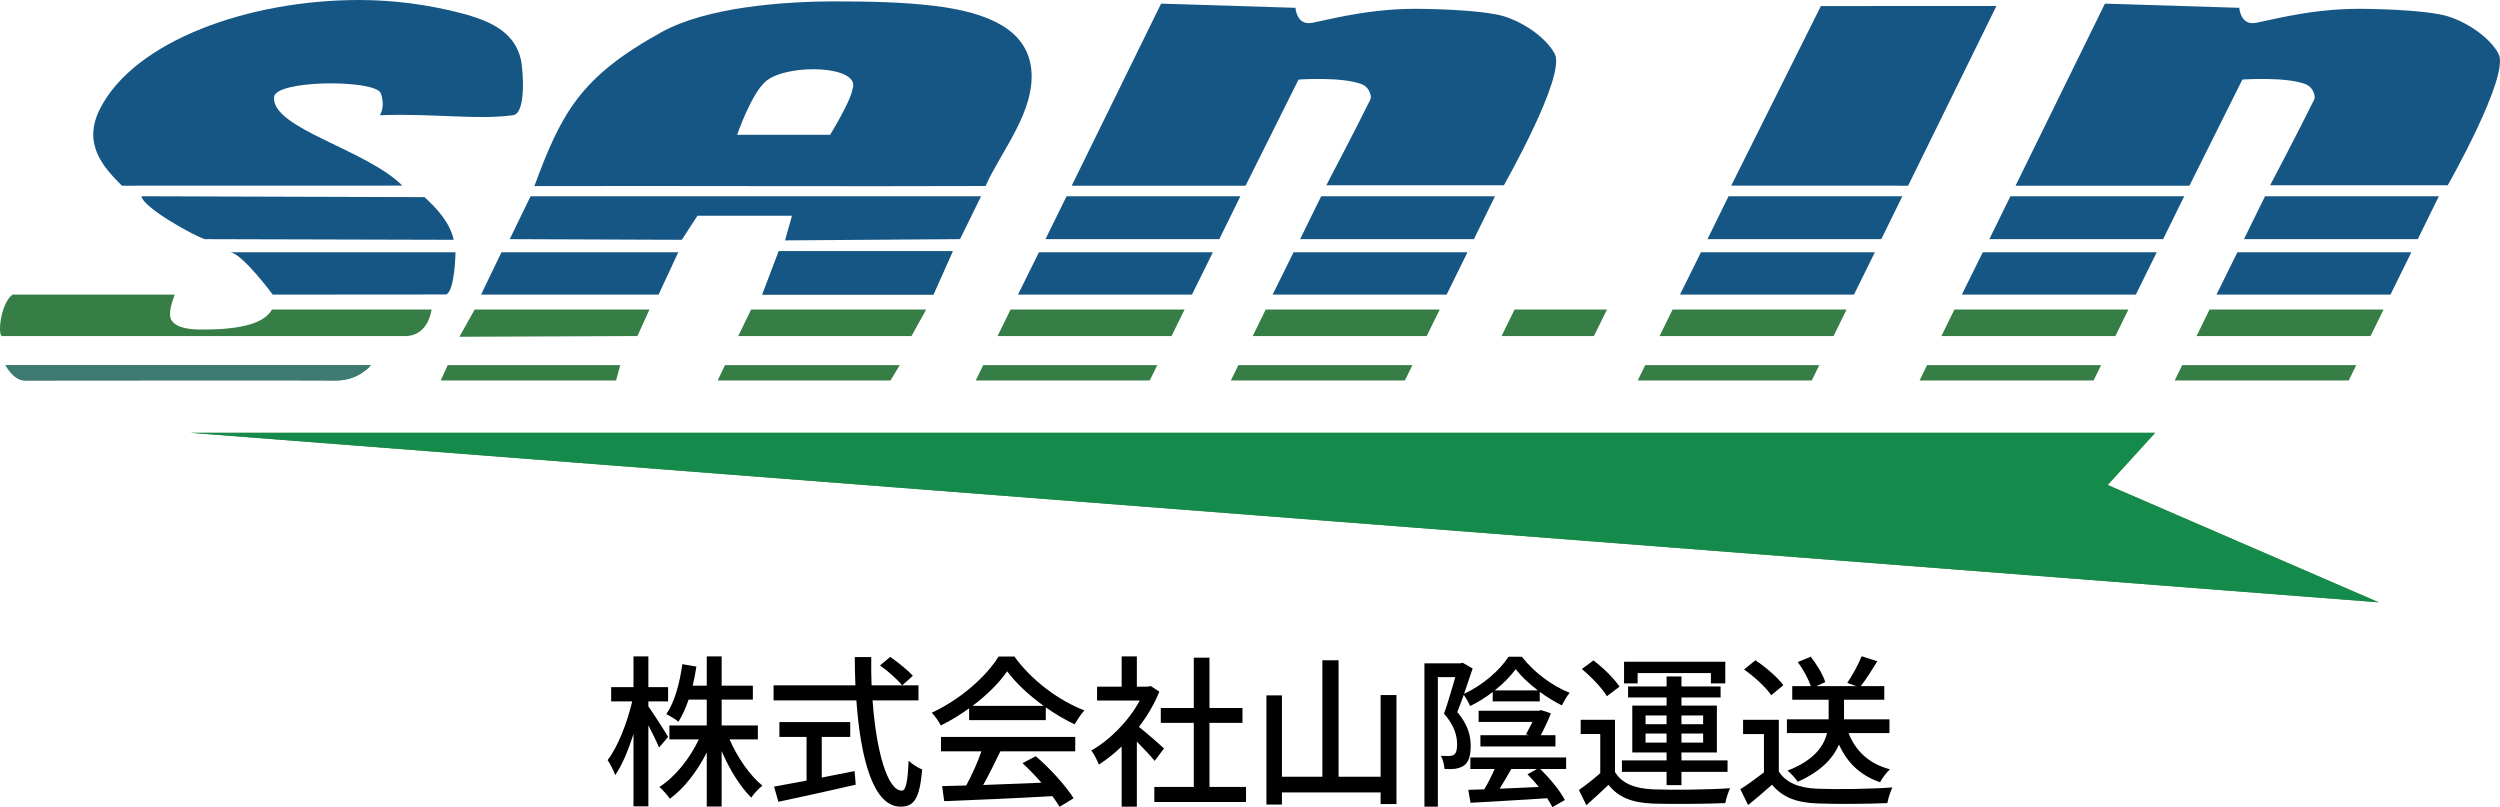 <?xml version="1.0" encoding="utf-8"?>
<!-- Generator: Adobe Illustrator 16.0.0, SVG Export Plug-In . SVG Version: 6.00 Build 0)  -->
<!DOCTYPE svg PUBLIC "-//W3C//DTD SVG 1.1//EN" "http://www.w3.org/Graphics/SVG/1.1/DTD/svg11.dtd">
<svg version="1.1" id="レイヤー_1" xmlns="http://www.w3.org/2000/svg" xmlns:xlink="http://www.w3.org/1999/xlink" x="0px"
	 y="0px" width="463.682px" height="149.704px" viewBox="0 0 463.682 149.704" enable-background="new 0 0 463.682 149.704"
	 xml:space="preserve">
<g>
	<g>
		<g>
			<path d="M120.255,121.745v5.7h3.66v2.64h-3.66v0.93c0.78,1.08,3.15,4.74,3.66,5.67l-1.68,1.95c-0.39-0.96-1.2-2.61-1.98-4.11
				v15.029h-2.76v-13.409c-0.96,3-2.13,5.82-3.39,7.62c-0.27-0.81-0.93-2.07-1.41-2.79c1.89-2.43,3.66-6.99,4.56-10.89h-3.9v-2.64
				h4.14v-5.7H120.255z M129.165,123.634c-0.18,1.2-0.42,2.4-0.69,3.54h2.61v-5.43h2.76v5.43h5.79v2.58h-5.79v4.8h6.72v2.58h-5.25
				c1.44,3.33,3.78,6.72,6.089,8.58c-0.66,0.51-1.59,1.5-2.07,2.22c-2.04-2.01-4.05-5.25-5.49-8.64v10.29h-2.76v-10.02
				c-1.77,3.51-4.23,6.689-6.84,8.58c-0.45-0.66-1.32-1.65-1.95-2.19c2.88-1.8,5.64-5.25,7.32-8.82h-5.46v-2.58h6.93v-4.8h-3.36
				c-0.54,1.56-1.17,2.97-1.89,4.109c-0.48-0.42-1.62-1.11-2.25-1.41c1.56-2.25,2.49-5.76,2.97-9.27L129.165,123.634z"/>
			<path d="M161.595,121.865c-0.03,1.8,0,3.54,0.06,5.25h8.7v2.79h-8.52c0.69,9.54,2.79,16.739,5.43,16.739
				c0.75,0,1.08-1.62,1.26-5.55c0.66,0.63,1.71,1.32,2.52,1.62c-0.48,5.43-1.5,6.899-4.02,6.899c-5.04,0-7.41-8.819-8.19-19.709
				h-15.359v-2.79h15.18c-0.06-1.71-0.12-3.48-0.12-5.25H161.595z M149.595,144.784v-8.1h-5.04v-2.76h13.14v2.76h-5.28v7.529
				l6.089-1.2l0.21,2.52c-5.01,1.17-10.469,2.34-14.339,3.18l-0.81-2.82L149.595,144.784z M165.105,121.834
				c1.47,1.02,3.3,2.49,4.2,3.51l-1.98,1.77c-0.84-1.05-2.61-2.64-4.11-3.69L165.105,121.834z"/>
			<path d="M174.496,134.554c-0.33-0.69-1.08-1.74-1.68-2.37c5.189-2.37,10.109-6.69,12.389-10.41h2.94
				c3.21,4.44,8.22,8.16,12.99,9.99c-0.69,0.72-1.32,1.74-1.83,2.58c-1.77-0.84-3.6-1.92-5.34-3.15v2.37h-14.219v-2.19
				C178.096,132.574,176.326,133.654,174.496,134.554z M192.105,140.254c2.73,2.34,5.61,5.55,7.02,7.799l-2.61,1.59
				c-0.33-0.6-0.81-1.26-1.32-1.98c-7.26,0.42-14.91,0.72-20.069,0.93l-0.39-2.79l4.47-0.12c1.05-1.92,2.13-4.32,2.82-6.33h-7.5
				v-2.67h24.899v2.67h-13.89c-0.99,2.04-2.1,4.32-3.18,6.24l10.799-0.42c-1.11-1.29-2.34-2.55-3.51-3.63L192.105,140.254z
				 M180.375,130.924h13.199c-2.7-1.95-5.16-4.23-6.78-6.42C185.355,126.634,183.045,128.914,180.375,130.924z"/>
			<path d="M210.855,121.745v5.61h2.04l0.54-0.12l1.59,1.05c-0.93,2.31-2.25,4.53-3.78,6.54c1.44,1.14,3.96,3.33,4.65,3.99
				l-1.74,2.31c-0.72-0.9-2.07-2.34-3.3-3.57v12.06h-2.82v-11.16c-1.38,1.32-2.82,2.46-4.23,3.36c-0.27-0.75-0.96-2.1-1.41-2.61
				c3.45-1.95,6.96-5.49,9-9.27h-7.92v-2.58h4.56v-5.61H210.855z M224.325,121.984v9.33h6.12v2.76h-6.12v11.879h6.78v2.79h-17.009
				v-2.79h7.32v-11.879h-6.12v-2.76h6.12v-9.33H224.325z"/>
			<path d="M259.005,128.914v20.219h-2.94v-2.16h-18.299v2.25h-2.88v-20.249h2.88v15.089h7.5v-21.599h3v21.599h7.8v-15.149H259.005z
				"/>
			<path d="M270.855,123.035l0.42-0.12l1.86,1.08l-1.59,4.68c3.39-1.53,6.63-4.35,8.25-6.87h2.46c2.25,2.88,5.64,5.43,8.88,6.689
				c-0.54,0.63-1.08,1.59-1.44,2.34c-1.35-0.66-2.76-1.53-4.11-2.52v1.77h-8.73v-1.74c-1.29,0.99-2.73,1.92-4.2,2.61
				c-0.21-0.6-0.72-1.47-1.17-2.07c-0.42,1.14-0.81,2.22-1.2,3.18c2.04,2.4,2.49,4.5,2.49,6.3c0,1.74-0.36,3-1.26,3.63
				c-0.42,0.3-0.99,0.48-1.62,0.6c-0.57,0.06-1.29,0.06-1.98,0.03c-0.03-0.66-0.27-1.74-0.66-2.43c0.63,0.03,1.11,0.03,1.56,0.03
				c0.33-0.03,0.66-0.09,0.9-0.27c0.42-0.33,0.54-1.02,0.54-1.92c0-1.5-0.48-3.479-2.43-5.669c0.75-2.07,1.5-4.74,2.1-6.78h-3.24
				v24.029h-2.49v-26.579H270.855z M275.295,146.403c0.66-1.11,1.38-2.52,1.92-3.78h-4.5v-2.13h17.759v2.13h-4.8
				c1.77,1.74,3.72,4.08,4.56,5.76l-2.31,1.32c-0.24-0.48-0.57-1.05-0.96-1.65c-5.13,0.33-10.47,0.63-14.22,0.84l-0.42-2.4
				L275.295,146.403z M283.545,136.354l-0.51-0.15c0.39-0.72,0.81-1.53,1.2-2.31h-9.99v-2.07h11.16l0.42-0.12l1.83,0.6
				c-0.57,1.44-1.23,2.82-1.89,4.05h2.73v2.1h-13.919v-2.1H283.545z M277.245,128.044h7.979c-1.62-1.23-3.06-2.58-4.11-3.93
				C280.185,125.404,278.835,126.784,277.245,128.044z M285.075,142.624h-4.77c-0.69,1.23-1.47,2.52-2.16,3.66l7.26-0.33
				c-0.66-0.81-1.41-1.65-2.1-2.34L285.075,142.624z"/>
			<path d="M299.536,143.194c1.29,2.13,3.689,3.06,7.049,3.209c3.45,0.15,10.44,0.06,14.31-0.21c-0.33,0.63-0.75,1.95-0.9,2.76
				c-3.51,0.15-9.93,0.21-13.439,0.09c-3.78-0.15-6.39-1.14-8.22-3.48c-1.29,1.23-2.61,2.46-4.11,3.78l-1.38-2.82
				c1.2-0.84,2.67-1.98,3.96-3.12v-7.26h-3.63v-2.64h6.36V143.194z M295.545,122.495c1.8,1.35,3.87,3.39,4.83,4.86l-2.34,1.77
				c-0.87-1.47-2.88-3.57-4.65-5.04L295.545,122.495z M309.105,141.034v-1.47h-6.36v-8.7h6.36v-1.5h-7.14v-2.04h7.14v-1.86h2.76
				v1.86h7.26v2.04h-7.26v1.5h6.57v8.7h-6.57v1.47h8.55v2.13h-8.55v2.46h-2.76v-2.46h-8.28v-2.13H309.105z M319.995,122.734v4.02
				h-2.67v-1.92h-13.589v1.92h-2.52v-4.02H319.995z M305.205,134.314h3.9v-1.62h-3.9V134.314z M305.205,137.734h3.9v-1.68h-3.9
				V137.734z M311.865,134.314h4.02v-1.62h-4.02V134.314z M311.865,137.734h4.02v-1.68h-4.02V137.734z"/>
			<path d="M329.925,143.104c1.35,2.1,3.81,3.06,7.14,3.18c3.39,0.15,10.14,0.06,13.919-0.24c-0.33,0.69-0.78,2.04-0.93,2.91
				c-3.42,0.15-9.57,0.21-13.02,0.06c-3.81-0.15-6.42-1.11-8.37-3.479c-1.35,1.23-2.82,2.46-4.44,3.78l-1.44-2.94
				c1.35-0.84,2.94-2.01,4.38-3.12v-7.109h-3.87v-2.64h6.629V143.104z M325.576,122.464c1.92,1.26,4.14,3.18,5.19,4.62l-2.25,1.86
				c-0.93-1.41-3.15-3.45-5.04-4.77L325.576,122.464z M335.835,121.805c1.14,1.44,2.31,3.36,2.7,4.709l-1.68,0.75h7.47l-1.71-0.6
				c0.93-1.35,2.07-3.45,2.67-4.95l2.91,0.93c-1.02,1.65-2.13,3.42-3.09,4.62h4.379v2.52h-7.469v3.33v0.3h8.429v2.55h-7.589
				c1.32,3.36,3.81,5.7,7.68,6.72c-0.63,0.57-1.44,1.65-1.83,2.4c-3.66-1.26-6.09-3.6-7.62-6.99c-1.08,2.49-3.27,4.95-7.65,6.9
				c-0.39-0.6-1.26-1.56-1.89-2.07c4.95-1.92,6.72-4.53,7.32-6.96h-7.44v-2.55h7.74v-0.33v-3.3h-6.75v-2.52h3.45
				c-0.45-1.32-1.41-3.12-2.43-4.47L335.835,121.805z"/>
		</g>
	</g>
	<g>
		<path fill-rule="evenodd" clip-rule="evenodd" fill="#367D46" d="M144.44,46.598l-3.055,8.045h31.734l3.586-8.045H144.44z
			 M2.308,54.643c-2.238,1.66-2.791,7.684-1.906,7.684h74.828c0.822,0,3.971-0.201,4.832-4.918H50.437
			c-0.877,1.617-3.5,3.768-12.906,3.707c-1.998,0.023-4.791-0.178-5.73-1.742c-0.658-1.09,0.057-3.254,0.607-4.73H2.308z
			 M88.04,57.408l-2.834,5.055l33.025-0.137l2.221-4.918H88.04z M139.31,57.408l-2.383,4.918h32.127l2.729-4.918H139.31z
			 M187.433,57.408l-2.41,4.918h32.268l2.418-4.918H187.433z M81.745,70.564h32.516l0.775-2.846H83.038L81.745,70.564z
			 M134.47,67.719l-1.365,2.846h32.063l1.703-2.846H134.47z M182.362,67.719l-1.393,2.846h32.273l1.404-2.846H182.362z
			 M234.755,57.408l-2.41,4.918h32.268l2.416-4.918H234.755z M280.915,57.408l-2.41,4.918h17.127l2.418-4.918H280.915z
			 M229.683,67.719l-1.387,2.846h32.27l1.402-2.846H229.683z M362.491,57.408l-2.41,4.918h32.266l2.418-4.918H362.491z
			 M357.419,67.719l-1.389,2.846h32.27l1.402-2.846H357.419z M409.813,57.408l-2.41,4.918h32.266l2.42-4.918H409.813z
			 M404.739,67.719l-1.387,2.846h32.271l1.4-2.846H404.739z M310.218,57.408l-2.408,4.918h32.264l2.418-4.918H310.218z
			 M305.146,67.719l-1.389,2.846h32.268l1.404-2.846H305.146z"/>
		<path fill-rule="evenodd" clip-rule="evenodd" fill="#3D7A72" d="M68.788,67.719c0,0-2.25,2.914-6.563,2.846
			c-4.014-0.063-53.502,0-57.648,0c-2.094,0-3.547-2.846-3.547-2.846H68.788z"/>
		<polygon fill-rule="evenodd" clip-rule="evenodd" fill="#539246" points="399.716,80.275 390.913,89.953 441.185,111.715 
			35.356,80.275 		"/>
		<path fill-rule="evenodd" clip-rule="evenodd" fill="#165685" d="M95.179,7.783C93.007,4.732,89.087,3.361,85.36,2.4
			C79.286,0.834,72.999,0.012,66.72,0c-20.531-0.035-41.74,7.551-48.158,20.148c-3.328,6.535,0.584,10.83,4.045,14.295
			c0,0,34.535-0.014,52.02-0.014c-6.684-6.713-24.252-10.611-23.799-16.396c0.146-3.203,18.154-3.322,19.742-0.867
			c1.018,2.57-0.115,4.205-0.115,4.205c10.396-0.361,17.879,0.92,24.693,0c2.529-0.344,1.836-8.49,1.504-10.131
			C96.378,9.891,95.866,8.754,95.179,7.783"/>
		<path fill-rule="evenodd" clip-rule="evenodd" fill="#165685" d="M288.368,10.004c-1.494-2.871-5.623-5.848-9.557-7.021
			c-3.252-0.967-11.111-1.328-16.238-1.348c-9.914-0.029-18.121,2.598-19.736,2.658c-2.391,0.096-2.566-2.846-2.566-2.846
			l-24.922-0.771l-16.576,33.768h32.248l9.82-19.689c0,0,7.938-0.559,11.674,0.836c1.316,0.488,1.879,1.941,1.707,2.752
			c-3.168,6.428-8.229,16.016-8.229,16.016h32.938C278.931,34.357,290.478,14.07,288.368,10.004"/>
		<polygon fill-rule="evenodd" clip-rule="evenodd" fill="#165685" points="337.724,1.123 321.095,34.43 353.903,34.443 
			370.284,1.109 		"/>
		<path fill-rule="evenodd" clip-rule="evenodd" fill="#165685" d="M26.233,36.398c0.318,2.143,9.881,7.418,11.766,7.957
			l46.146,0.123c-0.654-3.166-3.154-5.857-5.41-7.914C60.257,36.488,26.233,36.398,26.233,36.398"/>
		<polygon fill-rule="evenodd" clip-rule="evenodd" fill="#165685" points="98.409,36.398 94.538,44.355 126.46,44.479 
			129.353,40.018 146.888,40.018 145.601,44.586 178.06,44.355 181.966,36.398 		"/>
		<polygon fill-rule="evenodd" clip-rule="evenodd" fill="#165685" points="197.817,36.398 193.909,44.355 226.146,44.355 
			230.058,36.398 		"/>
		<path fill-rule="evenodd" clip-rule="evenodd" fill="#165685" d="M42.618,46.791c2.168,0,7.967,7.852,7.967,7.852l32.174-0.025
			c1.609-0.654,1.727-7.826,1.727-7.826H42.618z"/>
		<polygon fill-rule="evenodd" clip-rule="evenodd" fill="#165685" points="93.007,46.791 89.222,54.643 122.147,54.643 
			125.8,46.791 		"/>
		<polygon fill-rule="evenodd" clip-rule="evenodd" fill="#165685" points="144.437,46.594 141.386,54.643 173.118,54.643 
			176.706,46.594 		"/>
		<polygon fill-rule="evenodd" clip-rule="evenodd" fill="#165685" points="192.692,46.791 188.806,54.643 221.077,54.643 
			224.952,46.791 		"/>
		<polygon fill-rule="evenodd" clip-rule="evenodd" fill="#165685" points="245.046,36.398 241.136,44.355 273.372,44.355 
			277.284,36.398 		"/>
		<polygon fill-rule="evenodd" clip-rule="evenodd" fill="#165685" points="239.921,46.791 236.036,54.643 268.308,54.643 
			272.179,46.791 		"/>
		<path fill-rule="evenodd" clip-rule="evenodd" fill="#165685" d="M463.425,10.004c-1.492-2.871-5.623-5.848-9.557-7.021
			c-3.254-0.967-11.104-1.328-16.236-1.348c-9.912-0.029-18.123,2.598-19.742,2.658c-2.383,0.096-2.563-2.846-2.563-2.846
			l-24.92-0.771l-16.578,33.768h32.248l9.822-19.689c0,0,7.939-0.559,11.674,0.836c1.316,0.488,1.879,1.941,1.707,2.752
			c-3.172,6.428-8.232,16.016-8.232,16.016h32.943C453.991,34.357,465.53,14.07,463.425,10.004"/>
		<polygon fill-rule="evenodd" clip-rule="evenodd" fill="#165685" points="372.878,36.398 368.966,44.355 401.204,44.355 
			405.112,36.398 		"/>
		<polygon fill-rule="evenodd" clip-rule="evenodd" fill="#165685" points="367.749,46.791 363.864,54.643 396.138,54.643 
			400.013,46.791 		"/>
		<polygon fill-rule="evenodd" clip-rule="evenodd" fill="#165685" points="420.104,36.398 416.192,44.355 448.431,44.355 
			452.341,36.398 		"/>
		<polygon fill-rule="evenodd" clip-rule="evenodd" fill="#165685" points="414.976,46.791 411.091,54.643 443.366,54.643 
			447.239,46.791 		"/>
		<polygon fill-rule="evenodd" clip-rule="evenodd" fill="#165685" points="320.597,36.398 316.692,44.355 348.931,44.355 
			352.835,36.398 		"/>
		<polyline fill-rule="evenodd" clip-rule="evenodd" fill="#165685" points="311.589,54.643 343.86,54.643 347.735,46.791 
			315.479,46.791 311.589,54.643 		"/>
		<g>
			<path fill="#165685" d="M191.269,12.816c-0.795-7.303-7.918-10.508-17.961-11.727c-5.889-0.715-12.098-0.824-18.209-0.83
				c-10.184-0.014-24.104,1.133-32.34,5.67c-15.154,8.338-18.615,15.008-23.65,28.584c28.363-0.059,58.314,0.084,83.697-0.014
				C185.427,28.389,192.116,20.666,191.269,12.816z M158.108,16.556c-0.371,2.328-4.143,8.444-4.143,8.444h-17.248
				c0,0,2.717-7.902,5.459-10.037C146.368,11.696,159.858,12.177,158.108,16.556z"/>
		</g>
		<path fill-rule="evenodd" clip-rule="evenodd" fill="#3D7A72" d="M68.788,67.719c0,0-2.25,2.914-6.563,2.846
			c-4.014-0.063-53.502,0-57.648,0c-2.094,0-3.547-2.846-3.547-2.846H68.788z"/>
		<polygon fill-rule="evenodd" clip-rule="evenodd" fill="#148B4A" points="399.716,80.275 390.913,89.953 441.185,111.715 
			35.356,80.275 		"/>
	</g>
</g>
<g>
</g>
<g>
</g>
<g>
</g>
<g>
</g>
<g>
</g>
<g>
</g>
<g>
</g>
<g>
</g>
<g>
</g>
<g>
</g>
<g>
</g>
<g>
</g>
<g>
</g>
<g>
</g>
<g>
</g>
</svg>
